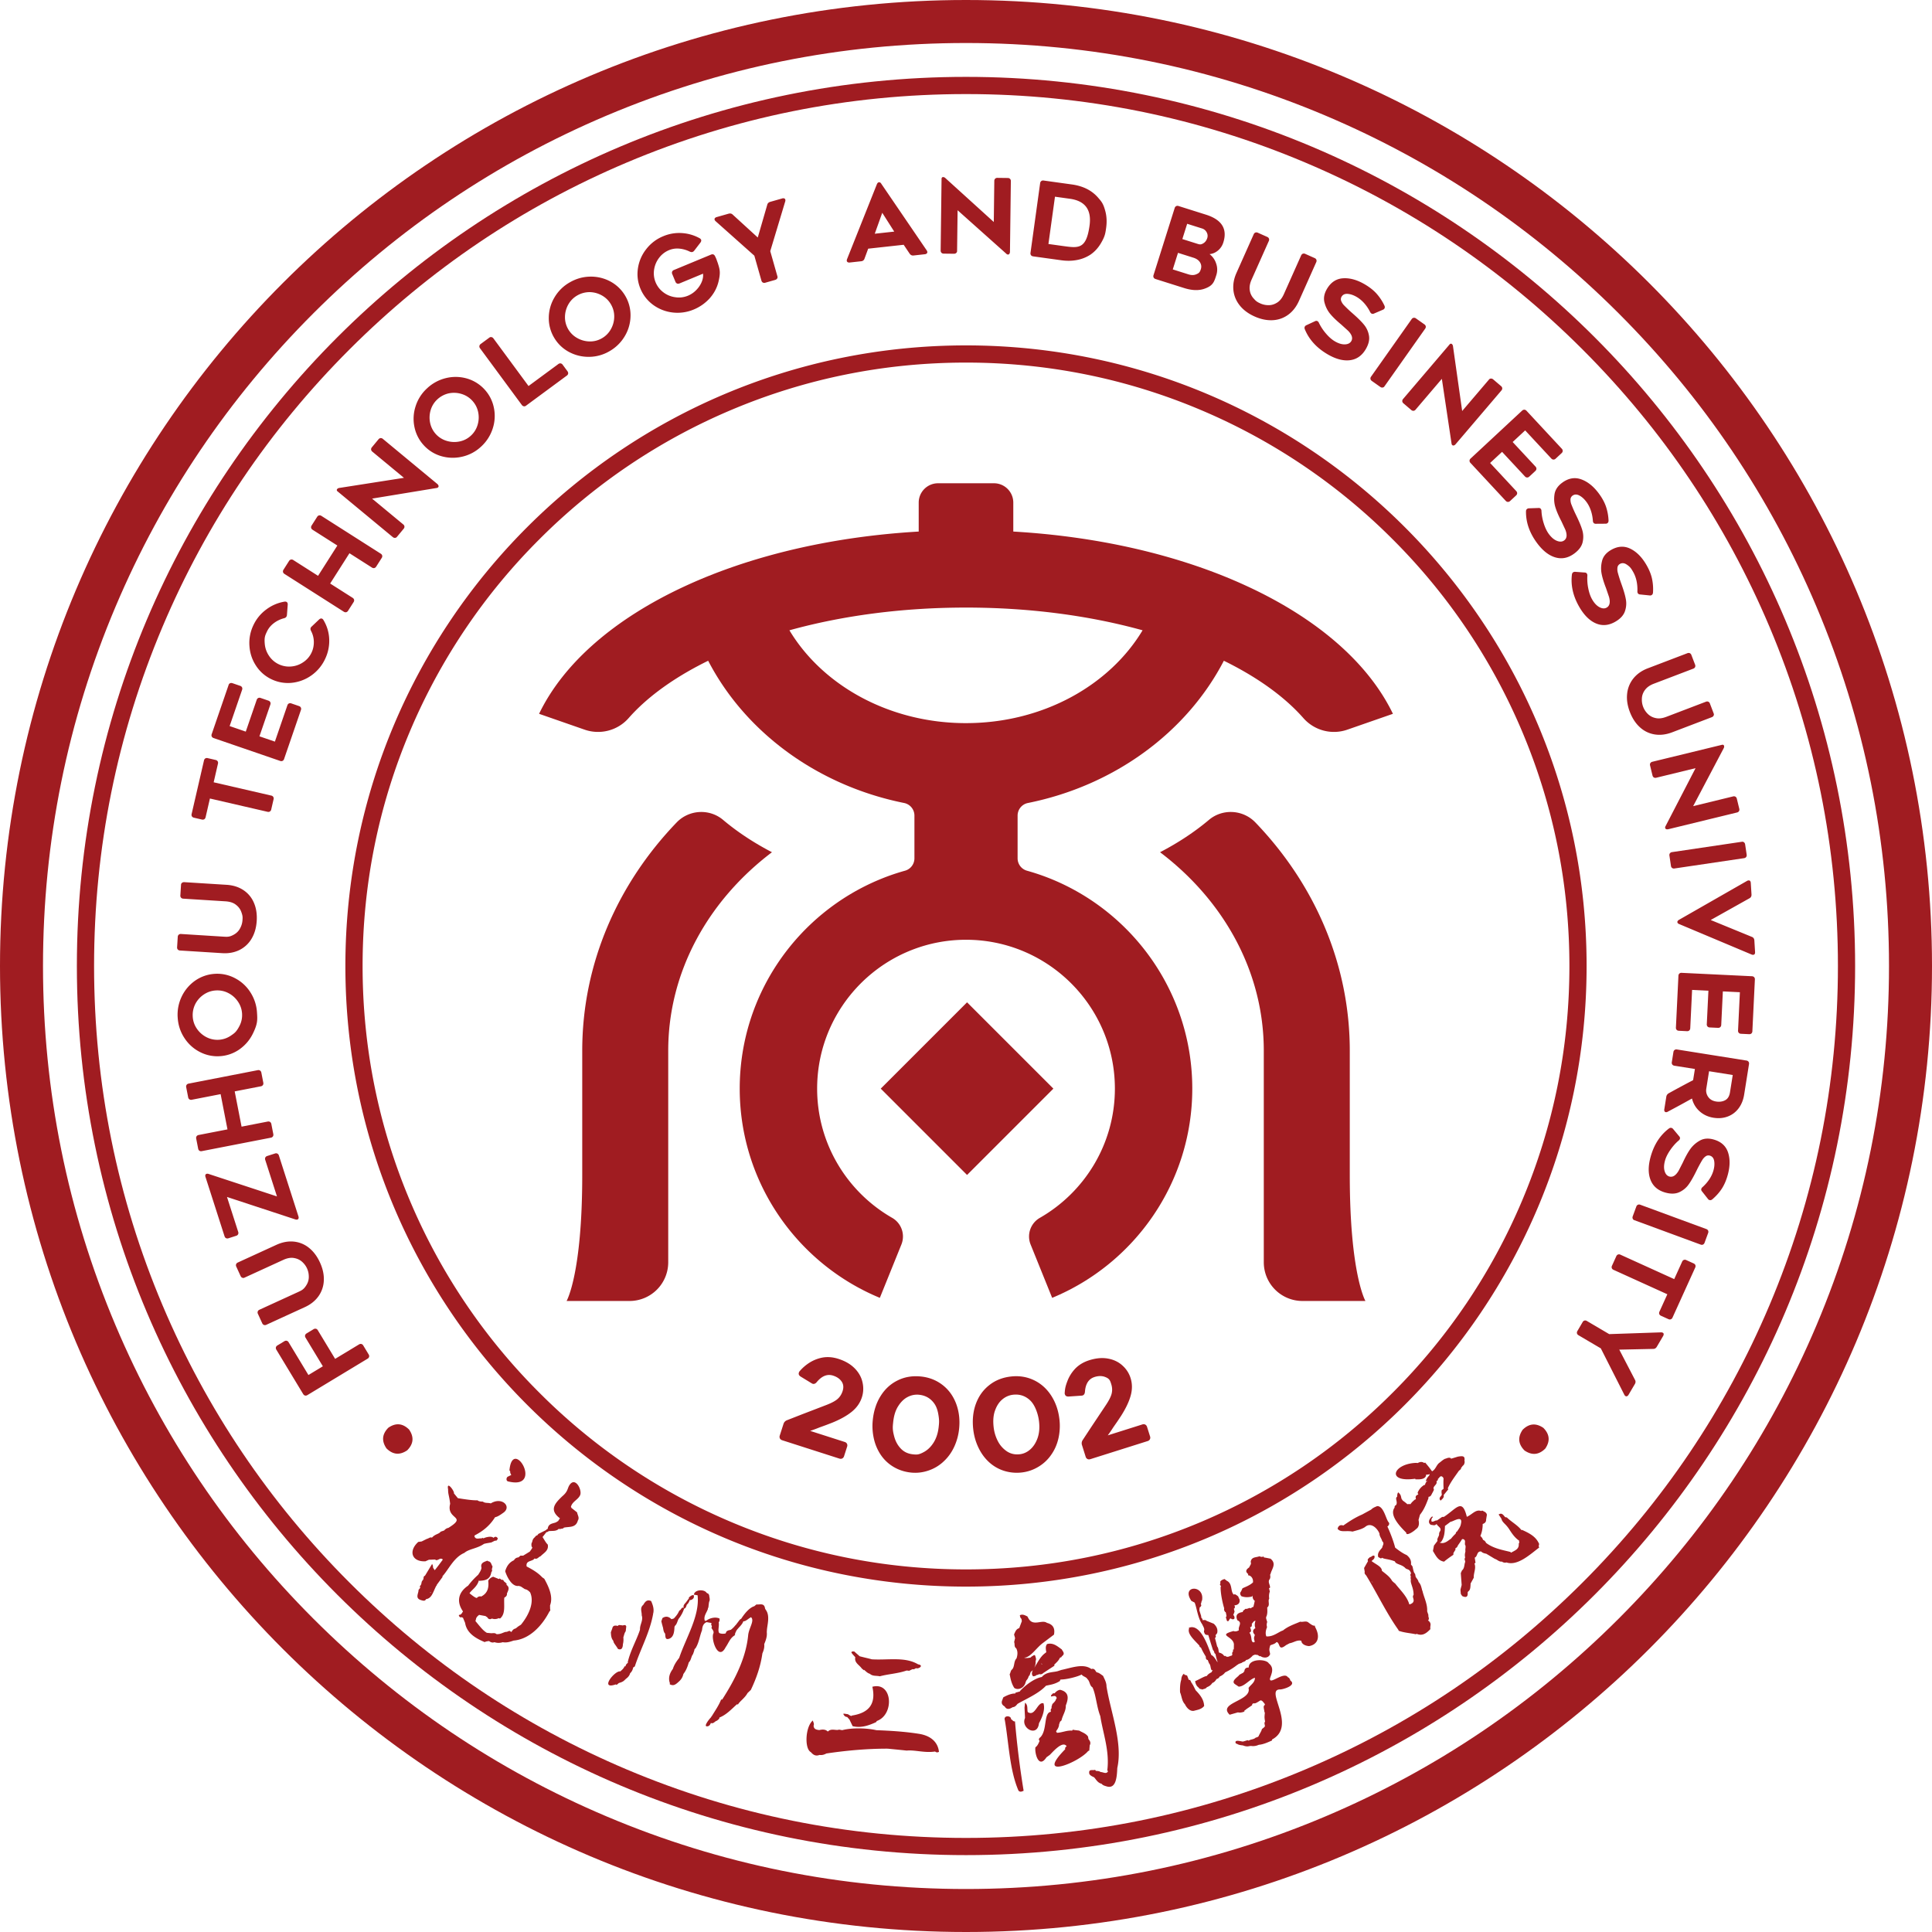 <svg xmlns="http://www.w3.org/2000/svg" viewBox="0 0 226.772 226.772"><g fill="#a01c21"><path d="m103.378 127.78 10.131-10.131 10.132 10.131-10.132 10.132z"/><path d="M146.49 68.859c-2.99-1.396-6.27-2.596-9.788-3.58-5.423-1.52-11.405-2.517-17.765-2.887v-3.398a2.27 2.27 0 0 0-2.27-2.27h-6.561a2.27 2.27 0 0 0-2.271 2.27v3.398c-6.356.37-12.342 1.367-17.761 2.884-3.518.983-6.798 2.187-9.793 3.582-8.116 3.774-14.121 8.943-17.006 14.927l5.344 1.86c1.838.639 3.881.106 5.166-1.355 1.946-2.212 4.703-4.303 8.16-6.134q.582-.31 1.178-.599C87.46 85.92 95.921 92.2 106.121 94.252a1.51 1.51 0 0 1 1.212 1.481v5.013a1.51 1.51 0 0 1-1.107 1.455q-1.344.374-2.625.884-.165.067-.328.135c-9.642 3.984-16.447 13.492-16.447 24.558s6.805 20.575 16.447 24.559l2.53-6.26a2.52 2.52 0 0 0-1.08-3.128c-5.26-3.014-8.81-8.685-8.81-15.17 0-7.261 4.448-13.5 10.764-16.134q.162-.07.328-.132c1.98-.78 4.13-1.207 6.381-1.207a17.4 17.4 0 0 1 6.712 1.339c6.313 2.635 10.764 8.873 10.764 16.133 0 6.486-3.551 12.159-8.812 15.172a2.52 2.52 0 0 0-1.08 3.128l2.529 6.259c9.642-3.984 16.447-13.492 16.447-24.559s-6.801-20.57-16.444-24.558q-.161-.069-.327-.132-1.283-.51-2.626-.885a1.51 1.51 0 0 1-1.106-1.455v-5.015c0-.72.506-1.339 1.211-1.48 10.2-2.053 18.658-8.336 22.998-16.696q.599.289 1.179.599c3.456 1.831 6.213 3.922 8.158 6.133a4.78 4.78 0 0 0 5.166 1.354l5.342-1.858c-2.885-5.984-8.89-11.153-17.007-14.927Zm-33.104 16.02c-9.009 0-16.842-4.43-20.727-10.897 6.288-1.744 13.356-2.667 20.727-2.667s14.439.923 20.727 2.667c-3.881 6.467-11.715 10.896-20.727 10.896"/><path d="M90.61 100.032c-2.148-1.12-4.075-2.393-5.735-3.794-1.603-1.352-4.002-1.213-5.455.3-6.897 7.175-11.079 16.548-11.079 26.79v14.62c0 11.592-1.837 14.757-1.837 14.757h7.388a4.54 4.54 0 0 0 4.542-4.542v-24.836c0-9.303 4.726-17.654 12.176-23.295M158.433 123.327c0-10.241-4.182-19.614-11.079-26.79-1.453-1.512-3.853-1.651-5.456-.299-1.66 1.4-3.586 2.674-5.734 3.793 7.45 5.642 12.176 13.992 12.176 23.296v24.836a4.54 4.54 0 0 0 4.542 4.542h7.388s-1.837-3.165-1.837-14.757z"/><path d="M186.23 113.386c0-40.231-32.613-72.845-72.844-72.845S40.54 73.155 40.54 113.386s32.614 72.845 72.845 72.845 72.845-32.614 72.845-72.845m-45.276 65.261c-8.73 3.693-18.006 5.565-27.568 5.565s-18.838-1.872-27.568-5.565a70.6 70.6 0 0 1-22.514-15.18 70.6 70.6 0 0 1-15.18-22.513c-3.692-8.73-5.564-18.006-5.564-27.568s1.872-18.838 5.565-27.568a70.6 70.6 0 0 1 15.18-22.514 70.6 70.6 0 0 1 22.513-15.18c8.73-3.692 18.005-5.565 27.568-5.565s18.837 1.873 27.568 5.566a70.6 70.6 0 0 1 22.514 15.179 70.6 70.6 0 0 1 15.179 22.514c3.693 8.73 5.565 18.005 5.565 27.568s-1.872 18.837-5.565 27.568a70.6 70.6 0 0 1-15.18 22.514 70.6 70.6 0 0 1-22.513 15.179"/><path d="M113.386 9.023C55.748 9.023 9.023 55.748 9.023 113.386s46.725 104.362 104.363 104.362 104.362-46.724 104.362-104.362S171.024 9.023 113.386 9.023m72.368 176.73c-9.4 9.4-20.345 16.78-32.532 21.935-12.616 5.336-26.019 8.042-39.836 8.042s-27.22-2.706-39.836-8.042c-12.187-5.155-23.132-12.534-32.532-21.934s-16.78-20.345-21.934-32.532c-5.336-12.616-8.042-26.019-8.042-39.836s2.706-27.22 8.042-39.836c5.154-12.187 12.534-23.132 21.934-32.532s20.345-16.78 32.532-21.934c12.616-5.336 26.019-8.042 39.836-8.042s27.22 2.706 39.836 8.042c12.187 5.155 23.132 12.534 32.532 21.934s16.78 20.345 21.934 32.532c5.336 12.616 8.042 26.019 8.042 39.836s-2.706 27.22-8.042 39.836c-5.155 12.187-12.534 23.132-21.934 32.532"/><path d="M45.587 167.578q-1.115 1.124-.221 2.433 1.126 1.115 2.433.22 1.116-1.125.22-2.433-1.125-1.115-2.432-.22M42.64 157.933a.36.36 0 0 0-.224-.18.37.37 0 0 0-.282.055l-2.798 1.692-2.029-3.355a.36.36 0 0 0-.224-.18.37.37 0 0 0-.282.055l-.81.49a.37.37 0 0 0-.18.224.37.37 0 0 0 .055.282l2.03 3.355-1.694 1.024-2.321-3.838a.36.36 0 0 0-.224-.181.37.37 0 0 0-.283.055l-.81.49a.37.37 0 0 0-.18.224.37.37 0 0 0 .056.282l3.142 5.196q.09.148.223.18.136.034.283-.055l7.057-4.268a.36.36 0 0 0 .18-.224.36.36 0 0 0-.055-.282zM37.392 152.135a3.4 3.4 0 0 0 .617-1.838q.047-1.022-.455-2.116t-1.305-1.728a3.33 3.33 0 0 0-1.79-.72q-.988-.09-2.027.387l-4.514 2.068a.37.37 0 0 0-.205.202.37.37 0 0 0 .023.287l.502 1.095q.072.157.202.205c.13.048.183.025.287-.023l4.514-2.068q.715-.329 1.278-.221.541.09.926.427.384.338.59.785.204.447.21.93.024.557-.29 1.053c-.313.496-.536.597-.983.802l-4.515 2.068a.37.37 0 0 0-.204.202.36.36 0 0 0 .023.287l.501 1.095a.37.37 0 0 0 .203.205.36.36 0 0 0 .286-.023l4.514-2.069q1.029-.47 1.612-1.292M27.947 144.878a.37.37 0 0 0 .011-.288l-1.315-4.095 8.024 2.638q.144.045.237.013a.2.2 0 0 0 .138-.134.4.4 0 0 0-.013-.24l-2.292-7.139a.37.37 0 0 0-.177-.227.36.36 0 0 0-.287-.011l-.902.29a.37.37 0 0 0-.227.176.37.37 0 0 0-.01.287l1.375 4.283-8.025-2.638a.4.4 0 0 0-.248-.01.2.2 0 0 0-.128.124.36.36 0 0 0 .011.235l2.236 6.963q.053.165.176.227a.37.37 0 0 0 .288.011l.901-.289a.37.37 0 0 0 .227-.176ZM32.033 133.392a.37.37 0 0 0 .045-.284l-.228-1.17a.37.37 0 0 0-.148-.247.37.37 0 0 0-.284-.045l-3.064.597-.806-4.139 3.065-.596a.37.37 0 0 0 .247-.148.37.37 0 0 0 .044-.284l-.227-1.17a.36.36 0 0 0-.149-.246.36.36 0 0 0-.284-.046l-8.095 1.576a.37.37 0 0 0-.247.148.37.37 0 0 0-.045.284l.228 1.17a.37.37 0 0 0 .148.247.37.37 0 0 0 .285.045l3.378-.658.805 4.138-3.378.657a.37.37 0 0 0-.247.148.37.37 0 0 0-.045.285l.228 1.17a.37.37 0 0 0 .148.247.37.37 0 0 0 .284.045l8.096-1.576a.37.37 0 0 0 .246-.148M23.46 123.478a4.46 4.46 0 0 0 2.36.493 4.44 4.44 0 0 0 2.287-.802q1.035-.732 1.59-1.877c.555-1.145.525-1.578.469-2.445a4.9 4.9 0 0 0-.784-2.387 4.7 4.7 0 0 0-1.82-1.655 4.44 4.44 0 0 0-2.372-.498 4.5 4.5 0 0 0-2.288.801 4.8 4.8 0 0 0-1.583 1.883 4.9 4.9 0 0 0-.462 2.463q.085 1.311.783 2.375a4.7 4.7 0 0 0 1.819 1.649Zm-.54-5.624a3 3 0 0 1 1-1.119q.636-.428 1.397-.479.773-.05 1.448.288.7.348 1.148.997.45.648.499 1.421.05.784-.31 1.473c-.36.69-.576.834-1.005 1.125a2.796 2.796 0 0 1-2.851.186 3.04 3.04 0 0 1-1.137-.998 2.77 2.77 0 0 1-.486-1.41 2.9 2.9 0 0 1 .298-1.485ZM21.133 111.567l4.956.312q1.128.071 2.03-.377a3.4 3.4 0 0 0 1.414-1.328q.522-.878.599-2.08.075-1.203-.334-2.14a3.32 3.32 0 0 0-1.237-1.481q-.827-.545-1.968-.617l-4.955-.311q-.172-.01-.277.081c-.105.091-.107.15-.115.264l-.075 1.202a.36.36 0 0 0 .08.276q.093.105.264.115l4.956.312q.786.05 1.23.41.435.334.614.814c.18.48.17.643.148.97q-.03.49-.255.92-.24.502-.75.79c-.51.288-.757.272-1.248.241l-4.955-.311a.37.37 0 0 0-.276.081.36.36 0 0 0-.116.264l-.075 1.202a.37.37 0 0 0 .08.276.37.37 0 0 0 .265.115ZM22.77 95.981l.922.213a.37.37 0 0 0 .286-.034q.117-.074.156-.242l.506-2.191 6.754 1.558a.36.36 0 0 0 .286-.035.36.36 0 0 0 .157-.242l.273-1.185a.36.36 0 0 0-.035-.285.36.36 0 0 0-.241-.157l-6.754-1.558.502-2.18a.37.37 0 0 0-.035-.285.37.37 0 0 0-.241-.157l-.922-.213a.36.36 0 0 0-.286.035.37.37 0 0 0-.156.241l-1.448 6.276a.37.37 0 0 0 .034.285q.075.118.242.156ZM25.08 86.633l7.799 2.68a.36.36 0 0 0 .287-.005.36.36 0 0 0 .181-.224l1.973-5.742a.36.36 0 0 0-.005-.288.37.37 0 0 0-.223-.18l-.895-.308a.37.37 0 0 0-.288.005.37.37 0 0 0-.18.224l-1.463 4.254-1.813-.623 1.278-3.72a.36.36 0 0 0-.005-.287.37.37 0 0 0-.224-.181l-.906-.312a.37.37 0 0 0-.288.005.37.37 0 0 0-.18.224l-1.28 3.72-1.894-.652 1.462-4.254a.37.37 0 0 0-.005-.287.37.37 0 0 0-.223-.181l-.896-.308q-.162-.055-.287.005c-.125.06-.144.116-.18.224l-1.974 5.742a.36.36 0 0 0 .005.287q.06.126.223.181M30.057 78.149a4.4 4.4 0 0 0 1.813 1.582 4.44 4.44 0 0 0 2.388.414 4.8 4.8 0 0 0 2.3-.873 4.87 4.87 0 0 0 1.598-1.915 4.9 4.9 0 0 0 .486-2.327 4.65 4.65 0 0 0-.677-2.254.37.37 0 0 0-.157-.156q-.166-.08-.36.1l-.87.826a.4.4 0 0 0-.107.14q-.073.154.04.372a2.8 2.8 0 0 1 .326 1.277q.01.68-.269 1.267a2.73 2.73 0 0 1-.989 1.136 2.9 2.9 0 0 1-1.411.493 2.82 2.82 0 0 1-2.578-1.232q-.442-.645-.512-1.414c-.07-.77.04-1.001.262-1.467q.27-.567.802-.973.534-.405 1.2-.58.214-.048.293-.214a.5.5 0 0 0 .046-.182l.091-1.195q.012-.254-.154-.332a.4.4 0 0 0-.22-.024 4.9 4.9 0 0 0-2.156.93 4.8 4.8 0 0 0-1.49 1.815 4.8 4.8 0 0 0-.473 2.456q.085 1.28.778 2.33ZM33.394 67.368l6.956 4.43q.145.092.28.062a.36.36 0 0 0 .229-.175l.64-1.006a.37.37 0 0 0 .063-.28.37.37 0 0 0-.175-.23l-2.634-1.676 2.265-3.556 2.633 1.677q.145.093.281.063a.37.37 0 0 0 .228-.176l.64-1.005a.36.36 0 0 0 .063-.281.37.37 0 0 0-.176-.228l-6.955-4.43a.37.37 0 0 0-.281-.063.37.37 0 0 0-.228.176l-.641 1.005a.37.37 0 0 0-.062.281q.03.136.175.229l2.903 1.848-2.265 3.556-2.902-1.849a.37.37 0 0 0-.281-.062.36.36 0 0 0-.228.175l-.64 1.006a.37.37 0 0 0-.063.28q.03.136.175.23ZM46.097 63.037q.132.11.27.096c.139-.014.175-.057.249-.145l.76-.919a.36.36 0 0 0 .097-.27.36.36 0 0 0-.146-.248l-3.654-3.026 7.573-1.245a.27.27 0 0 0 .192-.097q.063-.075.03-.182a.43.43 0 0 0-.145-.2l-6.38-5.283a.37.37 0 0 0-.27-.097.37.37 0 0 0-.249.146l-.768.927a.37.37 0 0 0-.097.272.37.37 0 0 0 .145.248l3.711 3.072-7.57 1.184a.4.4 0 0 0-.267.13q-.055.066-.044.14c.011.073.037.093.087.135zM49.766 52.29a4.45 4.45 0 0 0 2.07 1.263q1.223.338 2.459.041a4.8 4.8 0 0 0 2.189-1.185 4.9 4.9 0 0 0 1.352-2.118 4.73 4.73 0 0 0 .129-2.456 4.45 4.45 0 0 0-1.117-2.152 4.5 4.5 0 0 0-2.069-1.263 4.8 4.8 0 0 0-2.46-.034 4.9 4.9 0 0 0-2.198 1.202 4.8 4.8 0 0 0-1.343 2.11 4.7 4.7 0 0 0-.125 2.452 4.46 4.46 0 0 0 1.113 2.139Zm.78-4.14q.216-.738.782-1.268a2.9 2.9 0 0 1 1.338-.71 3 3 0 0 1 1.498.066q.735.22 1.256.778.527.566.693 1.302.173.763-.044 1.52a2.77 2.77 0 0 1-.784 1.286q-.575.537-1.337.693a3.05 3.05 0 0 1-1.506-.065 2.792 2.792 0 0 1-1.95-2.09 3.04 3.04 0 0 1 .053-1.511ZM61.244 47.527q.102.14.24.16c.137.02.183-.013.276-.081l4.768-3.516a.36.36 0 0 0 .16-.24.37.37 0 0 0-.082-.275l-.561-.762a.36.36 0 0 0-.24-.159.37.37 0 0 0-.276.081l-3.492 2.575-4.113-5.58q-.102-.14-.24-.16c-.138-.02-.184.013-.276.082l-.98.721a.37.37 0 0 0-.159.24.37.37 0 0 0 .081.276zM66.756 41.296q1.117.602 2.389.59a4.8 4.8 0 0 0 2.398-.665 4.9 4.9 0 0 0 1.791-1.762 4.73 4.73 0 0 0 .675-2.366 4.45 4.45 0 0 0-.607-2.347 4.5 4.5 0 0 0-1.735-1.694 4.8 4.8 0 0 0-2.39-.582q-1.274.02-2.412.68a4.83 4.83 0 0 0-1.78 1.756 4.7 4.7 0 0 0-.67 2.363 4.46 4.46 0 0 0 .607 2.333q.63 1.085 1.734 1.694m-.05-5.554a2.77 2.77 0 0 1 1.047-1.06q.67-.389 1.462-.394.778.018 1.446.398t1.05 1.04q.388.67.385 1.424a3 3 0 0 1-.383 1.472A2.77 2.77 0 0 1 70.66 39.7q-.68.394-1.458.377a3.05 3.05 0 0 1-1.454-.401 2.791 2.791 0 0 1-1.433-2.472 3.04 3.04 0 0 1 .39-1.462M76.668 35.788a4.8 4.8 0 0 0 2.292.892 4.9 4.9 0 0 0 2.469-.351 5.2 5.2 0 0 0 1.884-1.327q.768-.878 1.026-1.956c.258-1.078.146-1.435-.08-2.149l-.174-.486a4 4 0 0 0-.148-.324q-.153-.335-.482-.2l-4.348 1.803a.37.37 0 0 0-.213.194.37.37 0 0 0 .013.288l.372.896a.37.37 0 0 0 .194.213q.129.052.288-.013l2.759-1.144q.055.485-.17 1.002-.225.52-.648.94a2.9 2.9 0 0 1-.946.64q-.727.3-1.495.18a2.9 2.9 0 0 1-1.395-.573 2.793 2.793 0 0 1-1.094-2.64q.115-.78.583-1.4a2.8 2.8 0 0 1 1.184-.916 2.5 2.5 0 0 1 1.192-.174q.635.056 1.236.352.198.09.345.03a.5.5 0 0 0 .17-.137l.734-.956q.135-.189.074-.337a.38.38 0 0 0-.18-.178 4.9 4.9 0 0 0-2.085-.6 4.8 4.8 0 0 0-2.164.365 4.8 4.8 0 0 0-1.996 1.506 4.74 4.74 0 0 0-.984 2.25q-.19 1.245.29 2.402.481 1.158 1.496 1.908ZM84.007 25.973l4.535 4.039.83 2.919q.047.165.17.233a.37.37 0 0 0 .286.02l1.159-.329q.165-.047.233-.168c.068-.121.052-.177.02-.287l-.83-2.92 1.754-5.827a.4.4 0 0 0 .014-.222.2.2 0 0 0-.13-.142.4.4 0 0 0-.241.005l-1.395.397q-.296.084-.358.357l-1.109 3.83-2.934-2.68q-.198-.199-.493-.115l-1.395.397a.4.4 0 0 0-.208.123.2.2 0 0 0-.036.189q.027.095.128.18ZM99.495 30.77a.37.37 0 0 0 .24.043l1.344-.148a.44.44 0 0 0 .398-.316l.428-1.16 4.166-.458.695 1.036q.176.253.458.222l1.331-.147a.37.37 0 0 0 .225-.092.21.21 0 0 0 .066-.187.5.5 0 0 0-.083-.19l-5.323-7.809q-.107-.186-.278-.167-.147.017-.235.224l-3.497 8.78a.5.5 0 0 0-.04.203q.012.11.105.167Zm4.061-5.794 1.405 2.208-2.284.25zM110.775 29.77l1.192.015q.172.002.271-.094c.1-.096.101-.155.102-.27l.06-4.743 5.725 5.111a.27.27 0 0 0 .196.089q.098 0 .16-.09a.43.43 0 0 0 .065-.24l.104-8.282a.37.37 0 0 0-.095-.272.37.37 0 0 0-.269-.102l-1.204-.015a.36.36 0 0 0-.272.094.37.37 0 0 0-.102.27l-.06 4.817-5.675-5.148a.4.4 0 0 0-.27-.126.17.17 0 0 0-.135.054.23.23 0 0 0-.051.153l-.106 8.406a.37.37 0 0 0 .095.271q.097.1.269.102ZM121.27 30.092l3.312.458q.974.135 1.848-.036a4.3 4.3 0 0 0 1.556-.621q.74-.506 1.226-1.326c.486-.82.532-1.157.625-1.83q.144-1.036-.092-1.93c-.236-.894-.435-1.126-.835-1.586q-1.11-1.296-3.095-1.57l-3.312-.46a.36.36 0 0 0-.28.061.37.37 0 0 0-.136.254l-1.13 8.17a.37.37 0 0 0 .06.28q.083.113.254.135Zm2.56-7.004 1.752.243q2.69.372 2.306 3.148c-.384 2.776-1.281 2.651-3.075 2.403l-1.753-.243zM135.638 32.752l3.352 1.058q1.383.435 2.384.081c1.001-.354 1.134-.776 1.4-1.62a2.1 2.1 0 0 0-.031-1.35 2.23 2.23 0 0 0-.77-1.094q.543-.047.99-.422.447-.373.628-.949.75-2.38-2.039-3.259l-3.211-1.013a.37.37 0 0 0-.288.012.37.37 0 0 0-.175.229l-2.48 7.864a.37.37 0 0 0 .012.288q.063.123.228.175Zm3.708-6.485 1.747.551a.9.9 0 0 1 .541.448.84.84 0 0 1 .072.673q-.13.41-.444.608c-.314.198-.458.152-.747.06l-1.734-.547zm-1.076 3.41 1.805.57q.551.174.78.55.23.375.097.796c-.133.421-.266.481-.53.6q-.398.177-.925.011l-1.84-.58zM145.524 35.86q.64.797 1.74 1.288 1.1.49 2.122.435a3.33 3.33 0 0 0 1.82-.642q.8-.585 1.265-1.628l2.023-4.535a.37.37 0 0 0 .02-.287.36.36 0 0 0-.206-.2l-1.1-.49a.37.37 0 0 0-.287-.021.37.37 0 0 0-.2.207l-2.023 4.534q-.321.72-.814 1.01-.466.29-.978.29-.511 0-.96-.2c-.45-.2-.557-.32-.773-.56a1.78 1.78 0 0 1-.478-.98q-.092-.579.209-1.252l2.023-4.535a.37.37 0 0 0 .02-.287.37.37 0 0 0-.207-.2l-1.1-.49a.37.37 0 0 0-.286-.02.36.36 0 0 0-.2.206l-2.023 4.535q-.462 1.032-.356 2.035.109.99.75 1.788ZM154.332 37.713l-.978.452a.4.4 0 0 0-.192.158q-.081.138-.006.325.738 1.8 2.655 2.928 1.441.847 2.63.705t1.868-1.297q.51-.87.373-1.605a2.7 2.7 0 0 0-.54-1.216q-.417-.53-1.29-1.3l-.337-.298a16 16 0 0 1-.72-.693 1.5 1.5 0 0 1-.36-.526.56.56 0 0 1 .029-.51q.224-.383.728-.342t1.055.363q.477.28.877.729.399.448.69 1.02.063.135.169.198.138.08.32-.012l1.01-.433a.34.34 0 0 0 .193-.157q.08-.139-.005-.331a5.9 5.9 0 0 0-.927-1.407q-.536-.593-1.372-1.085-1.346-.79-2.552-.715-1.207.075-1.898 1.25-.505.86-.271 1.652.198.729.662 1.287.463.557 1.287 1.242l.81.732q.675.695.37 1.215-.213.36-.75.379-.54.018-1.185-.361-.53-.311-1.048-.923a5.7 5.7 0 0 1-.817-1.242.4.4 0 0 0-.157-.193q-.15-.087-.32.011ZM160.86 44.48q.024.137.164.237l.984.695q.14.099.278.075c.138-.024.17-.07.236-.164l4.755-6.738a.37.37 0 0 0 .076-.278.37.37 0 0 0-.165-.236l-.984-.694a.37.37 0 0 0-.277-.076.36.36 0 0 0-.236.164l-4.756 6.738a.36.36 0 0 0-.075.278M164.594 47.095a.36.36 0 0 0 .142.25l.907.774a.37.37 0 0 0 .27.1.36.36 0 0 0 .25-.142l3.077-3.61 1.137 7.59q.01.121.094.193.075.063.182.033a.42.42 0 0 0 .202-.142l5.373-6.305a.37.37 0 0 0 .101-.27.37.37 0 0 0-.142-.249l-.917-.782q-.13-.11-.27-.1c-.14.01-.175.055-.25.142l-3.125 3.667-1.075-7.587a.4.4 0 0 0-.126-.269.17.17 0 0 0-.14-.045.22.22 0 0 0-.136.085l-5.454 6.398a.37.37 0 0 0-.1.27M172.489 54.072a.36.36 0 0 0 .111.265l4.134 4.447a.37.37 0 0 0 .257.13.37.37 0 0 0 .265-.112l.693-.644a.37.37 0 0 0 .13-.256.37.37 0 0 0-.111-.265l-3.063-3.295 1.404-1.305 2.678 2.88a.37.37 0 0 0 .256.132.37.37 0 0 0 .265-.113l.702-.652a.37.37 0 0 0 .131-.256.37.37 0 0 0-.112-.266l-2.678-2.88 1.468-1.364 3.062 3.294a.36.36 0 0 0 .257.131.36.36 0 0 0 .264-.111l.694-.645a.36.36 0 0 0 .13-.256.37.37 0 0 0-.111-.265l-4.134-4.447a.37.37 0 0 0-.256-.13.37.37 0 0 0-.265.111l-6.04 5.616a.36.36 0 0 0-.131.256ZM182.453 58.092q-.1.75.111 1.443t.706 1.644l.462.989q.353.903-.13 1.263-.336.25-.838.058-.504-.191-.953-.792-.367-.493-.608-1.256-.24-.764-.27-1.462a.4.4 0 0 0-.071-.239q-.104-.138-.3-.113l-1.077.037a.4.4 0 0 0-.238.07q-.13.096-.131.297-.019 1.948 1.312 3.73 1 1.34 2.15 1.669 1.152.33 2.225-.472.807-.603.966-1.336.151-.68-.026-1.33-.178-.648-.685-1.697l-.195-.406a16 16 0 0 1-.394-.918 1.5 1.5 0 0 1-.13-.624.56.56 0 0 1 .226-.46q.354-.264.804-.032.449.232.83.744.333.443.526 1.012.195.567.242 1.207.005.15.078.248.096.128.3.114l1.098-.008a.34.34 0 0 0 .24-.07q.127-.096.123-.307a5.9 5.9 0 0 0-.309-1.656q-.264-.755-.844-1.532-.935-1.252-2.075-1.65t-2.234.418q-.798.597-.89 1.417M188.034 65.88q-.18.735-.045 1.446.134.714.522 1.71l.353 1.034q.252.936-.266 1.242-.36.212-.84-.033t-.86-.89q-.313-.53-.47-1.315a5.7 5.7 0 0 1-.11-1.483.4.4 0 0 0-.045-.245q-.087-.149-.285-.146l-1.075-.08a.4.4 0 0 0-.244.045q-.138.081-.163.281-.23 1.934.9 3.85.85 1.44 1.958 1.892t2.262-.229q.868-.51 1.106-1.222.224-.66.117-1.325-.106-.664-.496-1.762l-.151-.424q-.23-.706-.292-.956a1.5 1.5 0 0 1-.06-.634.56.56 0 0 1 .272-.432q.381-.225.803.054c.422.279.53.463.746.83q.28.477.413 1.062.13.587.11 1.227-.013.15.05.255.082.138.286.146l1.093.111a.34.34 0 0 0 .245-.044q.136-.082.156-.292a5.9 5.9 0 0 0-.128-1.68q-.18-.78-.673-1.614-.794-1.345-1.884-1.865-1.092-.519-2.267.174-.857.506-1.038 1.311ZM191.725 79.628a3.4 3.4 0 0 0-.736 1.794q-.113 1.016.317 2.141t1.19 1.809a3.32 3.32 0 0 0 1.74.835q.978.153 2.046-.254l4.64-1.77q.16-.062.217-.188c.057-.126.036-.18-.005-.288l-.429-1.126a.36.36 0 0 0-.188-.217.36.36 0 0 0-.288.005l-4.639 1.77q-.735.28-1.29.136a1.8 1.8 0 0 1-.896-.487 2.32 2.32 0 0 1-.686-1.764q.011-.556.357-1.03.345-.474 1.034-.737l4.64-1.77a.37.37 0 0 0 .217-.188.37.37 0 0 0-.004-.288l-.43-1.125a.37.37 0 0 0-.188-.218.37.37 0 0 0-.288.005l-4.639 1.77q-1.056.402-1.692 1.185M193.713 89.572a.36.36 0 0 0-.031.285l.281 1.159q.04.165.16.239.119.072.286.032l4.61-1.123-3.527 6.817a.27.27 0 0 0-.037.211q.023.096.127.134.104.037.248.003l8.049-1.96a.37.37 0 0 0 .239-.16.37.37 0 0 0 .031-.286l-.285-1.17a.37.37 0 0 0-.16-.24.37.37 0 0 0-.285-.031l-4.681 1.14 3.574-6.778a.4.4 0 0 0 .055-.291.17.17 0 0 0-.086-.118.22.22 0 0 0-.16-.012l-8.168 1.989a.37.37 0 0 0-.24.16ZM196.01 100.154a.36.36 0 0 0-.057.282l.177 1.192a.37.37 0 0 0 .136.253.37.37 0 0 0 .282.057l8.158-1.208a.37.37 0 0 0 .253-.137.37.37 0 0 0 .058-.282l-.177-1.191q-.025-.17-.137-.253c-.112-.084-.168-.075-.282-.058l-8.157 1.209a.36.36 0 0 0-.253.137ZM205.624 109.966l-4.827-1.979 4.546-2.547q.262-.14.242-.459l-.083-1.337q-.02-.32-.265-.304a.4.4 0 0 0-.18.06l-7.992 4.572q-.19.123-.181.258.01.16.211.233l8.497 3.574q.101.042.187.037.245-.015.225-.334l-.083-1.35q-.02-.319-.297-.424ZM205.631 114.587l-8.237-.398a.37.37 0 0 0-.276.085.37.37 0 0 0-.11.266l-.294 6.064a.37.37 0 0 0 .086.275q.093.102.265.11l.945.047a.37.37 0 0 0 .275-.086.37.37 0 0 0 .111-.265l.217-4.493 1.915.093-.19 3.928a.36.36 0 0 0 .086.275q.093.103.265.111l.958.046a.37.37 0 0 0 .275-.085.37.37 0 0 0 .111-.265l.19-3.928 2 .096-.216 4.493a.37.37 0 0 0 .085.275q.093.103.265.111l.945.046a.37.37 0 0 0 .276-.085.37.37 0 0 0 .11-.266l.294-6.064a.36.36 0 0 0-.086-.275.37.37 0 0 0-.265-.111ZM204.986 124.482l-8.143-1.297a.36.36 0 0 0-.283.054.36.36 0 0 0-.14.252l-.187 1.177a.37.37 0 0 0 .054.283.37.37 0 0 0 .252.14l2.403.383-.209 1.31q-1.548.81-2.873 1.546a.56.56 0 0 0-.277.416l-.232 1.456a.36.36 0 0 0 .025.235q.048.089.145.104a.34.34 0 0 0 .245-.06q.885-.47 1.45-.777.566-.309.893-.493l.492-.27q.218.893.893 1.499.675.605 1.634.758.9.143 1.666-.145.768-.288 1.273-.955.504-.666.655-1.613l.57-3.58a.37.37 0 0 0-.054-.283.37.37 0 0 0-.252-.14Zm-1.927 3.738q-.108.68-.57.924-.462.243-1.057.148-.62-.097-.928-.54a1.29 1.29 0 0 1-.224-.975l.324-2.039 2.78.443zM201.126 133.748q-.96-.265-1.665.166a3.4 3.4 0 0 0-1.071.973q-.418.593-.865 1.566l-.497.972q-.497.831-1.078.672-.403-.111-.56-.627-.158-.515.041-1.237.163-.593.62-1.251.454-.66.987-1.111a.4.4 0 0 0 .145-.202q.045-.166-.094-.307l-.69-.827a.4.4 0 0 0-.202-.145q-.155-.043-.315.079-1.55 1.179-2.14 3.324-.444 1.612.002 2.722.447 1.11 1.738 1.467.971.267 1.647-.056a2.7 2.7 0 0 0 1.034-.837q.403-.54.92-1.582l.2-.404q.348-.657.484-.874.174-.31.414-.485a.56.56 0 0 1 .5-.104q.427.117.52.614.092.498-.078 1.114-.147.532-.476 1.035-.33.501-.805.932a.43.43 0 0 0-.149.214q-.042.154.095.306l.68.864q.071.108.202.144.153.043.318-.09.686-.59 1.119-1.26.434-.672.691-1.607.414-1.505.03-2.65-.387-1.145-1.702-1.508ZM200.276 144.26l-7.74-2.85a.37.37 0 0 0-.287 0 .37.37 0 0 0-.186.219l-.416 1.13q-.06.162-.001.288c.059.126.112.146.22.185l7.739 2.85q.16.06.288.002a.37.37 0 0 0 .185-.22l.416-1.131a.37.37 0 0 0 .001-.288.37.37 0 0 0-.219-.185M198.794 148.297l-.862-.391a.36.36 0 0 0-.286-.022.37.37 0 0 0-.202.205l-.93 2.049-6.311-2.866a.37.37 0 0 0-.287-.022.37.37 0 0 0-.202.206l-.502 1.107a.37.37 0 0 0-.023.287.36.36 0 0 0 .206.202l6.312 2.865-.924 2.037a.36.36 0 0 0-.023.286q.049.131.206.202l.861.391q.157.071.287.022a.36.36 0 0 0 .202-.205l2.662-5.865a.37.37 0 0 0 .022-.287.37.37 0 0 0-.206-.2M195.17 156.43a.4.4 0 0 0-.217-.042l-6.069.207-2.616-1.54a.37.37 0 0 0-.283-.053.36.36 0 0 0-.222.183l-.61 1.039a.37.37 0 0 0-.053.282q.034.135.183.222l2.616 1.54 2.752 5.428a.4.4 0 0 0 .142.17.2.2 0 0 0 .192.013.4.4 0 0 0 .172-.17l.736-1.25q.156-.265.012-.506l-1.84-3.536 3.973-.086q.28.008.436-.257l.736-1.25q.075-.127.065-.232c-.01-.105-.041-.124-.104-.161M178.723 167.822q-.894 1.308.22 2.432 1.308.894 2.434-.22.894-1.31-.221-2.434-1.309-.894-2.433.222ZM100.335 160.627q-.72-.742-1.916-1.125-1.083-.348-2.068-.115a4.4 4.4 0 0 0-1.412.608q-.63.419-1.087.962a.4.4 0 0 0-.083.162q-.087.27.213.462l1.248.761q.106.066.147.079.257.082.486-.19.9-1.094 1.925-.765.67.215.997.69.327.473.116 1.128-.182.57-.606.937-.424.366-1.441.746l-2.741 1.053-1.742.682a.67.67 0 0 0-.407.435l-.434 1.353a.44.44 0 0 0 .013.35q.078.15.277.214l6.693 2.147q.2.064.35-.013a.44.44 0 0 0 .214-.277l.352-1.097a.45.45 0 0 0-.013-.35.45.45 0 0 0-.277-.214l-4.044-1.297q.51-.167 1.069-.395l.782-.284.734-.282q1.446-.589 2.308-1.294t1.178-1.688q.27-.84.08-1.717-.19-.925-.911-1.666ZM110.628 162.56q-1.084-.838-2.513-.989-1.486-.157-2.708.435-1.235.59-2.01 1.801-.777 1.212-.95 2.847a6.7 6.7 0 0 0 .116 2.17 5.6 5.6 0 0 0 .778 1.88 4.7 4.7 0 0 0 1.536 1.472q.927.55 2.042.668 1.056.112 2.086-.245a4.8 4.8 0 0 0 1.801-1.102q.735-.69 1.193-1.67a6.6 6.6 0 0 0 .576-2.098q.17-1.59-.347-2.97-.516-1.362-1.6-2.2Zm-.447 4.915q-.114 1.071-.586 1.833-.47.747-1.118 1.107c-.648.36-.875.336-1.33.287q-.863-.09-1.418-.677-.54-.569-.762-1.389c-.222-.82-.19-1.123-.125-1.728q.123-1.16.607-1.89.468-.732 1.112-1.055a2.35 2.35 0 0 1 1.327-.25q1.16.123 1.81 1.08.311.468.437 1.196c.126.728.1.98.046 1.486M123.383 163.804q-.797-1.222-2.035-1.808-1.237-.585-2.665-.428-1.486.163-2.552 1.003-1.08.84-1.58 2.19-.498 1.35-.318 2.984.123 1.115.577 2.095t1.162 1.67a4.7 4.7 0 0 0 1.815 1.11 5 5 0 0 0 2.137.215 4.8 4.8 0 0 0 1.986-.685 4.8 4.8 0 0 0 1.524-1.461q.57-.831.808-1.887a6.6 6.6 0 0 0 .114-2.172q-.175-1.59-.973-2.826Zm-1.6 5.005q-.3.83-.855 1.321-.556.49-1.24.565-.862.095-1.528-.358a3.2 3.2 0 0 1-1.042-1.194 4.7 4.7 0 0 1-.491-1.661q-.129-1.16.188-1.977.301-.816.861-1.268a2.35 2.35 0 0 1 1.243-.529q1.16-.127 2 .668.405.392.682 1.076.28.683.362 1.442.118 1.07-.18 1.915ZM134.64 167.492a.45.45 0 0 0-.213-.278.45.45 0 0 0-.35-.015l-4.05 1.279q.32-.43.644-.94l.475-.684.436-.655q.84-1.315 1.135-2.39.297-1.073-.014-2.057a3.27 3.27 0 0 0-.928-1.448q-.69-.645-1.706-.834-1.016-.19-2.214.19-1.084.342-1.754 1.102-.53.607-.8 1.312c-.27.705-.292.941-.33 1.413a.4.4 0 0 0 .025.18q.085.271.44.253l1.459-.1a1 1 0 0 0 .166-.02q.256-.081.286-.436.102-1.412 1.13-1.737.67-.21 1.21-.013c.54.197.61.416.748.854q.18.57.046 1.114-.133.544-.744 1.443l-1.628 2.443-1.028 1.563a.67.67 0 0 0-.08.59l.427 1.355a.44.44 0 0 0 .214.278q.15.078.35.015l6.702-2.116a.45.45 0 0 0 .278-.213.45.45 0 0 0 .015-.35z"/><path d="M113.386 0C50.765 0 0 50.765 0 113.386s50.765 113.386 113.386 113.386 113.386-50.765 113.386-113.386S176.007 0 113.386 0m76.607 189.993c-9.951 9.951-21.538 17.764-34.438 23.22-13.354 5.648-27.541 8.512-42.17 8.512s-28.815-2.864-42.168-8.512c-12.9-5.456-24.487-13.269-34.439-23.22-9.95-9.951-17.763-21.538-23.22-34.438-5.648-13.354-8.511-27.541-8.511-42.17S7.91 84.57 13.558 71.218c5.457-12.9 13.27-24.487 23.22-34.439 9.952-9.95 21.539-17.763 34.439-23.22 13.353-5.648 27.54-8.511 42.169-8.511s28.815 2.863 42.169 8.511c12.9 5.457 24.487 13.27 34.438 23.22 9.951 9.952 17.764 21.538 23.22 34.439 5.648 13.353 8.512 27.54 8.512 42.169s-2.864 28.815-8.512 42.169c-5.456 12.9-13.269 24.487-23.22 34.438"/><path d="M107.86 203.51c-1.652-.261-3.318-.364-4.987-.426-1.049-.236-2.716-.32-3.986-.013q0 .008-.003.014l-.405-.069c-.31.15-.91-.191-1.286.217a.12.12 0 0 0-.1-.018s.019-.017.019-.017c-.18-.167-.478-.245-.95-.127-.33-.041-.653-.092-.664-.532.098-.218-.05-.398-.09-.595-.879.717-1.003 3.306-.24 3.71.198.216.493.544 1.017.336.29.045.555-.03.805-.17 2.197-.33 4.754-.575 7.209-.567.593.06 1.354.13 2.223.225.96-.101 2.122.302 3.329.11.115.07.217.158.461.038-.126-1.145-.956-1.896-2.352-2.116Zm-12.932-.139.004-.019.01.022zm.063 1.514v-.003l.001.003zm7.207-1.436.012.001c.007.025-.005.017-.011-.001m.574.105-.01-.016.037.006z"/><path d="m99.53 201.21-.446-.067a.2.2 0 0 1-.13.014c.13.147.128.335.489.384l.267.301.368.77c.985.24 1.875-.071 2.75-.47l.095-.145.006.003c2.08-.75 1.837-4.643-.535-4.013.456 2.035-.423 3.079-2.41 3.38l-.034.053c-.156-.03-.286-.124-.42-.21ZM99.936 193.972c.113.176.194.261.457.55-.141.653.475.896.758 1.32l.264.217v-.065c.216.174.4.394.684.47.335.309.776.197 1.165.295 1.041-.277 2.134-.318 3.157-.68l.292.033.405-.196c.166.069.278-.06.412-.113.257.136.975-.319.238-.448l-.001.003c-1.538-.923-3.531-.475-5.43-.592-.37-.103-.78-.188-1.418-.354s0 0 .011.013l-.686-.597c-.1.055-.276-.054-.308.144Zm7.069 1.28h.002zm-.053.191-.026-.014c.006-.05.03-.018.025.014m-4.017-.387.002.006-.004-.001zM78.543 192.351c.52-.185.608-.791.626-1.415q.053-.024.029-.078c.264-.212.3-.548.445-.825q.437-.55.657-1.217c.242-.069.239-.304.325-.478.178-.134.257-.331.336-.528l-.008-.025a.2.2 0 0 0 .093.033c.285-.09.467-.248.386-.58-.228-.043-.371.113-.532.226a.18.18 0 0 1-.079.1l.064.012-.292.396c-.14.237-.455.396-.336.747v.002c-.283-.108-.29.234-.474.289-.186.213-.102.34-.69.962l-.28.085c-.318-.324-.668-.393-1.058-.132l-.13.38.132.533q.031-.014.063-.026l-.004.016-.059.01.061.192c.052.258.06.533.266.736-.022.036 0 0-.007.11.046.266-.004.626.466.475ZM75.503 188.375c-.432.353-.154.812-.182 1.225.213.587-.233 1.095-.198 1.66l-.04.144c-.397 1.17-1.104 2.382-1.41 3.739.027.019.05.028.073.04a.2.2 0 0 1-.059.007h.006a.57.57 0 0 0-.275.4q-.058.001-.115-.003c-.092.262-.304.423-.497.599-.63-.146-2.51 2.214-.529 1.522q.051.032.107.054l.258-.217c.277-.072.538-.17.728-.4.05-.003 0 0 .085-.08.238-.17.43-.374.506-.667.202-.18.311-.41.359-.672l.193-.127c.64-1.993 1.792-4.029 2.16-6.228l-.049.031-.004-.02.053-.01c.118-.516-.043-.984-.244-1.445-.49-.226-.717.092-.926.448Z"/><path d="M71.99 192.593c.028.28.22.41.55.958.409.153.523-.098.568-.423-.012-.182.115-.371.06-.952.09-.235.114-.495.277-.701l.065-.569c-.114-.328-.398-.022-.566-.152-.13.038-.283-.083-.4.054-.003.017.002.03.002.044-.301-.062-.603-.126-.688.32-.032.083-.059.153-.16.423.023.195 0 .67.292.997Zm1-.12v.001M83.166 202.598h-.002l-.003.002zM90.014 191.407c.014-.607.42-1.744-.14-2.464l-.077-.145c-.087-.69-.623-.424-1.01-.473l-.248.205c-.544.16-1.097.79-1.527 1.457l-.169.118-.456.602c-.136.115-.186.262-.598.59l-.329.08-.178.105-.12.252c-.25.045-.499.054-.739-.055-.21-.29.023-.791-.064-1.272.132-.12.103-.276.1-.426-.408-.203-1.083-.118-1.548.248l-.18.02c-.18-.543.21-.941.362-1.4l-.008-.054c.106-.14.059-.284.151-.784.148-.252.02-.506.007-.76l-.07-.157-.238-.137c-.23-.409-1.374-.424-1.493.218l.441.074c.271 2.416-1.357 4.96-2.162 7.351-.308.397-.594.806-.742 1.295-.266.351-.609.957-.348 1.667a.5.5 0 0 0-.017.135c.337.156.544.172 1.013-.267.3-.25.508-.556.586-.943.32-.403.497-.872.634-1.36.287-.263.267-.684.502-.974.06-.193.146-.379.173-.58a.6.6 0 0 1 .126-.103l-.012-.001c.408-.638.482-1.397.755-2.086.047-.179.015-.768.554-.982l.562.1-.03.25c.14.096.054.216.034.329.107.221.348.404.202.698-.249.732.617 3.237 1.461 1.567.339-.473.512-1.071 1.055-1.389l.077-.157h-.053l.184-.402h-.002c.255-.379.66-.648.818-1.097.279.022.521-.27.898-.478.46.397-.26 1.274-.335 2.139-.264 2.648-1.534 5.173-3.052 7.53a1 1 0 0 0-.12-.005c-.28.71-.723 1.33-1.113 1.978q-.067.02-.05.087c-.105.074-1.146 1.307-.317 1.047.078-.05.17-.096.277-.362.306.14.466-.216.715-.268l.26-.22.025-.148c.83-.327 1.413-.981 2.057-1.555l.128.016c.19-.362.819-.762 1.116-1.335l.388-.367c.65-1.366 1.148-2.781 1.356-4.288.154-.347.261-.703.215-1.09.197-.463.368-.933.295-1.451.042-.036 0 0 .018-.123Zm-5.067.602v-.002h.001zm.002-.002.003-.003v.004zM59.494 173.787a.5.5 0 0 1 .076.08c4.374 1.143.612-5.33.228-1.298.015.056.058.1.105.143a.2.2 0 0 0-.026.075c.028.116.057.232.138.32-.094.082.011.008-.453.242-.109.133-.146.276-.068.438ZM66.774 174.433h-.001c-.17.345-.165.68-.75 1.172-.89.85-1.606 1.617-.302 2.608l.058-.014-.008.012-.05.002-.248.38-.034-.045c-.225.333-1.038.112-1.145.862q.002.025.006.048c-.082.002-.147.058-.206.137l-.903.451-.126.167c-.08.033-.123-.011-.29.224-.185.138-.273.329-.308.549-.08.15-.12.228-.068.544l.097.128q-.065.021-.046.086l-.261.374-.778.478-.327.002-.215.195c-.113.03-.354.023-.544.346-.552.243-.861.702-1.028 1.286.153.51.75 1.89 1.616 1.72.036.009.032.04.207.065l.488.32c.264.04.442.203.614.377.531 1.162-.143 2.66-1.068 3.787-.142.114-.228.112-.602.435-.201.072-.327.09-.522.434l-.237-.145-.313.125c-.305-.033-.649.314-1.207.264-.122-.095-.2-.145-.576-.1l-.548-.05v.001c-.457-.26-.828-.768-1.349-1.39.115-.204-.022-.372.438-.717l.743.136.235.162c.041.103.212.317.519.13.278.1.55.075.82-.05q.057.062.156.036c.664-.571.406-1.574.482-2.433l.004-.004c.177-.108.336-.23.304-.473l-.007.014c.136-.359.406-.726-.05-1.047l-.004-.023.016-.004.018-.096q-.106-.104-.213-.207c-.155-.036-.135-.335-.372-.247l-.244-.176-.078.078-.681-.276c-.25.088-.453.235-.58.474.094.784-.051 1.46-.83 1.852l-.096-.029c-.08.02-.237-.001-.407.194-.14.01-.48-.234-.864-.551.227-.372.919-.773 1.093-1.504a.3.3 0 0 0 .048.047c.56-.038 1.284-.072 1.417-1.016l.094-.138-.023-.215.078-.317c-.158-.216-.149-.573-.517-.612a.2.2 0 0 0-.111-.065c-.38.153-.825.252-.672.833-.044.313-.23.558-.388.817a8.7 8.7 0 0 0-1.18 1.276c-1.18.792-1.382 1.911-.6 3.03-.13.164-.19.405-.464.4-.074.147.073.2.126.293l.22-.016.05.046.064.02.246.592c.183 1.145 1.112 1.768 2.291 2.257.126-.014-.027-.049.517-.12.192.144.396.229.638.133.325.113.65.105.976.004.447.087.861-.047 1.273-.191 1.83-.151 3.308-1.674 4.199-3.4.094-.083.138-.18.085-.304l-.006-.424c.372-.981-.09-2.067-.675-3.126l-.24-.167c-.52-.56-1.172-.932-1.84-1.28l.008.004c-.137-.749.692-.55.922-.94l-.005.001.002-.002.002-.006c.314.16.469-.18.709-.25.38-.396.984-.653.85-1.368-.228-.238-.286-.37-.613-.89l.451-.574c.113-.015.213-.047.27-.132l.01.016c.411-.06.866.052 1.201-.294l.077.076c.145-.115.376-.01.494-.194.616-.14 1.402.053 1.639-.833.22-.341-.044-.64-.086-.957l-.686-.544q.022-.064-.044-.086c.136-.634.824-.837 1.078-1.378.292-.61-.615-2.357-1.313-1.08ZM61.6 183.36v-.007h.007zm1.998 2.092.015.027-.023-.004zM54.504 182.274c.522-.47 1.521-.505 2.308-1.062l.24-.057.623-.108.385-.193.225-.028.094-.115a1 1 0 0 1 .058-.131c-.141-.23-.312-.258-.514-.075l-.005.009c-.136-.211-.737-.153-1.167.049a.4.4 0 0 1-.13-.064.4.4 0 0 0-.087.079c-.297-.065-.706.206-.862-.286q.063-.014.05-.077c.978-.497 1.796-1.174 2.377-2.117.078-.046.269-.013.913-.49 1.138-.71-.059-1.981-1.41-1.142-.302-.11-.656.009-.93-.215-.226.003-.447-.012-.637-.153-.53.027-1.462-.114-2.292-.248l-.464-.566c.105-.225-.891-1.568-.683-.474 0 .656.129.688.242 1.704-.49 1.9 2.103 1.394-.21 2.827-.206.032-.362.148-.494.302l-.413.142c-.2.296-.627.256-1.013.693q.001.004.003.009c-.237-.104-.4.109-.606.141l-.61.304-.399.055c-1.177 1.06-.772 2.348.836 2.275l.412-.183.734-.027c.162.162.307.018.458-.025.132-.1.26-.091.387-.028l.048.073c-.175.233-.58.8-.947 1.239-.074-.158-.247-.278-.195-.485l-.105-.26-.842 1.391c-.283.074-.056.45-.318.536l.064.021c-.228.074-.063.49-.366.664.148.205-.04.307-.133.438.01.434-.47 1.004.34 1.214l-.004.001c.204.053.414.132.546-.126l-.001-.005c.69-.09.817-.85 1.204-1.571q.074-.025.05-.1l.689-.94c-.014-.018-.02-.039-.031-.059.719-.766 1.332-2.23 2.582-2.756m2.863-4.98-.001.029-.017-.006zm-6.836 9.683a.1.1 0 0 1-.042-.078 1 1 0 0 0 .102.003zM129.879 197.96c.005-.465-.223-.853-.406-1.256-.252-.16-.47-.385-.789-.418q.027-.067-.044-.084c-.116-.217-.253-.394-.54-.296-.963-.707-2.341-.13-3.606.126q-.037.066-.105.033c-.55.285-1.508.064-2.104.776-.831.15-1.88.904-2.568 1.655l.01.038-.537.15a.4.4 0 0 1-.022.097c-.376-.017-.855.141-1.406.45l-.113.309c-.15.336-.043.58.268.752.278.458.615.292.956.09.264-.013.41-.2.558-.384.891-.532 2.464-1.183 3.335-2.125l-.001-.003c.45-.12.987-.143 1.636-.554a.2.2 0 0 0 .037-.137l.084-.045c.603.01 1.955-.312 2.438-.585.166.257.536.262.682.544.298.26.229.744.592.965.417.896.475 2.251.915 3.376.302 1.972 1.106 4.063.825 6.332a.5.5 0 0 0 .08.152c-.22.37-.575.068-.867.079-.151-.103-.23-.118-.572-.14q-.004-.079-.1-.117c-.26.102-.787-.16-.651.48.126.209.343.292.549.39.188.162.397.655.884.759.138.177.34.236.542.294 1.182.412 1.26-1.137 1.305-2.144.658-2.94-.765-6.503-1.265-9.56Zm.288 10-.004.003-.002-.003zM118.67 201.792c.04-.446-.94-.493-.722.132.458 2.643.555 5.85 1.599 8.255.196.208.4.104.603.014a106 106 0 0 1-1.013-8.142c-.222.034-.302-.19-.467-.259Z"/><path d="M121.952 202.27c.267-.484.781-1.52.528-2.344-.725-.191-.96 1.612-1.845 1.031-.101-.368.06-.811-.318-1.099l-.062.586.06 1.208c-.544 1.202 1.459 2.311 1.637.618M117.757 199.235l.005-.004zM124.624 193.6c-.516-.366-1-.82-1.721-.627-.222.278-.14.591-.106.899l.027.048-.204.16c-.484.376-.755.92-1.21 1.664.047-.144.173-.32.148-.795.116-.207-.008-.412-.051-.619q-.102-.105-.218-.014-.032.065-.102.05l-.251.206c-.199.007-.257.063-.626.032a.2.2 0 0 1-.054-.018q.002-.019.003-.038.03.005.059.02c.716-.141 1.288-1.091 2.045-1.683l1.348-1.015c.145-.71-.088-1.194-.823-1.38-.578-.431-1.604.452-2.159-.507l-.136-.25c-.281-.132-.557-.302-.885-.14.022.16.055.315.19.424l.042.273-.307.817c-.373.107-.47.44-.606.741l.12.43-.11.468c.104.235-.034.552.245.729.206.388.16.784.036 1.182-.35.355-.201.904-.5 1.28-.211.135-.185.396-.308.578.084.396.176 1.056.547 1.614.45.308 1.213.012 1.347-.757l.04-.04.012-.053c.055-.108.191-.17.297-.553.083-.064.054.08.227-.472.04-.05.052-.024.258-.233l-.025.038c-.084.245-.17.49.06.708l.289-.061c.09-.16.325-.064.411-.228l.044.05c.148-.01.304.007.409-.133q.673-.443 1.347-.883a.3.3 0 0 0-.037-.11c.253-.252.533-.482.676-.824a.15.15 0 0 0 .114-.065c.117.026 0 0 .15-.139.368-.283.078-.523-.051-.773Zm-2.344 1.774a1 1 0 0 0-.072-.121c.042.02.078.032.115.046q-.024.039-.043.075M127.908 204.863c.158-.286.043-.518-.146-.735l-.051-.292c-.25-.377-.679-.488-1.037-.704l-.618-.076q-.099-.059-.182.02a.4.4 0 0 0-.02.063c-.608-.068-1.175.228-1.774.251-.012-.009-.024-.014-.036-.025l-.083-.145c.057-.133.342-.403.353-.839.018-.046.046-.052.099-.28l.187-.172c.12-.594.532-1.105.5-1.743.261-.668.514-1.561-.664-1.842-.282.037-.476.213-.655.412l-.173-.006-.245.249.009.126c.24.003.547-.218.664.198-.183.225-.002.216-.51.689l-.098.317.003.176c-.07.084-.14.127-.077.395l.007.024c-.893.1-.409 2.17-1.257 3-.123.088-.198.194-.133.352a.4.4 0 0 0 .06.06c-.13.274-.227.57-.497.755-.11.639.368 2.604 1.3 1.171l.38-.272c.259-.23 1.511-1.763 1.989-1.014a.42.42 0 0 0-.196.234c.06.084.004.135-.053.186-3.463 3.567 1.723 1.448 2.775.125a.3.3 0 0 0 .128-.047zm-.574-.772-.027-.034c.01-.002 0 0 .032-.003zM180.664 181.236c-.38-.91-1.2-1.289-2.02-1.668q-.024.024-.043.05c-.48-.612-1.181-.97-1.729-1.505l-.194-.034c-.212-.218-.37-.57-.774-.313l.32.484c.018.077.057.154.085.229.201.34.421.413.802.963.317.495.637.987 1.123 1.34a.2.2 0 0 0 .054.007h-.001l.047.286a.3.3 0 0 0-.07.125c.066.659-.482.794-.893 1.046a.3.3 0 0 1-.087-.085c-.849-.218-1.968-.386-2.856-1.063a.62.62 0 0 0-.348-.35c-.073-.099.01-.137-.318-.463.157-.368.267-.791.273-1.41.028.003.418-.119.395-.478l.096-.593c-.047-.311-.328-.37-.542-.501a.5.5 0 0 0-.118.057c-.656-.235-1.03.388-1.694.68-.548-2.25-1.207-.96-2.69.004l-.213.01-.605.416c-.226-.042-.399.216-.635.11-.042-.196-.01-.367.155-.498a.4.4 0 0 0-.067-.089c-.19.104-.67.67-.162.991.212-.004.448.146.625-.081a.2.2 0 0 0 .068.013c.129.294.683.436.321.905l-.055.184c.059.311-.29.539-.182.86l-.419.549-.12.637c.334.526.58 1.144 1.315 1.25.145-.143.648-.516 1.084-.802l.008-.211.254-.414a.5.5 0 0 1-.046-.107l.233-.181c.055-.216.34-.51.566-.918.159-.039.28.021.354.207l-.016.411c.17.23.007.521.064.772-.02.194-.12.39-.034.751l-.07.18.083.327c-.141.335-.062.753-.385 1.019l-.14.312.104 1.395-.141.534c.009.122-.001.095.042.523l.16.239c.463.222.696.108.638-.435.035-.028 0 0 .07-.107.258-.181.245-.463.27-.73l.008-.2.373-.683c-.04-.558.31-1.102.077-1.667a.24.24 0 0 0 .125-.1l-.091-.588c.358-.127.216-.793.767-.713.161.176.383.213.6.263q.497.3.995.598c.286.077.494.365.826.315a.59.59 0 0 0 .541.103v.002c1.315.443 2.798-.971 3.843-1.754-.094-.134-.044-.27-.007-.407Zm-9.185-2.372c-.047.342-.261.595-.432.87q-.052.046-.113.089c-.033.058-.006-.002-.086.21-.198.175-.372.37-.534.577-.284.163-.75.675-1.312.46a.13.13 0 0 0 .048-.06q.037.004.077.006c.437-.556.447-1.22.478-1.878l-.026-.005.682-.512c.263.011 1.484-.87 1.218.243Zm5.531 3.66.013-.01.007.02zm1.584-2.899.001-.008.005.002zM167.89 191.11c-.056-.276.213-.565-.278-.914.235-.178-.01-.417.054-.616l-.15-.453c.05-.87-.386-1.628-.565-2.445q-.062-.034-.035-.1c-.066-.166-.111-.6-.408-.894-.04-.238-.221-.407-.342-.606l-.061-.327c-.168-.222-.16-.214-.31-.894q-.09-.116-.182-.23c.071-.482-.152-.828-.512-1.11-.334-.137-.827-.451-1.342-.868-.173-.676-.496-1.567-.902-2.462l-.022-.022c.03.04.377-.279.142-.51-.312-.386-.573-1.91-1.332-1.876-.253.107-.51.201-.705.408l-1.057.578c-.79.337-1.508.797-2.207 1.29-.36-.114-.58.02-.674.379.353.483.992.174 1.752.334.498-.151 1.018-.24 1.465-.532.668-.608 1.424.107 1.698.754-.01.346.258.593.325.911.302.251.018.5-.003.749-.264.323-.607.614-.463 1.108l.295.16a.22.22 0 0 0 .148-.078c.32.187.658.112 1.496.418.024.034.046.07.062.116.245.277.802.256 1.215.717q.063.04.133.068c.202.078.368.099.496.506-.068.151-.116.105-.018.41-.006.06-.068.05.004.319-.11.433.32.92.316 1.805-.067.068-.01 0-.087.198.067.34.294.69-.364.916q-.03-.027-.082-.016l-.014-.004.032-.032c-.307-.963-1.055-1.623-1.644-2.392a3 3 0 0 1-.364-.315c-.275-.503-.759-.823-1.198-1.182 0-.477-.622-.705-1.2-1.13.031-.13.43-.229.323-.633-.226-.104-.34.167-.536.16-.106.14-.34.222-.217.469l-.46.805.076.457c-.024.103-.05.192.167.412 1.246 2.023 2.382 4.43 3.78 6.387q.018.06.05.115c.648.232 1.336.264 2.001.407l.095-.052c.72.306 1.186-.11 1.636-.574q-.063-.03-.028-.088Zm-5.744-11.813-.036-.015.033.005.003.001zm-1.133 6.36-.04-.082q.088.11.175.212a.7.7 0 0 1-.135-.13M171.237 172.64l.242-.208c-.014-.155.137-.243.198-.368.145-.11.198-.161.252-.515l-.04-.016c.077-.587-.058-.684-.779-.555l-.774.238-.075-.077c-.245-.105-.452.053-.676.098l.002-.007c-.135.113-.003-.047-.594.437-.4.255-.461.807-.9 1.028-.223-.27-.16-.262-.811-1.023a1 1 0 0 0-.114.05c-.157-.113-.398-.204-.753.003l-.219-.017c-2.69.116-3.532 2.346-.075 1.86a.1.1 0 0 0 .028.075c.319-.007 1.222.084 1.253-.566a.7.7 0 0 0 .409-.055l-.017.097c-.102.205-.233.173-.45.735l.237-.046c-.212.105-.268.312-.34.509a.3.3 0 0 0-.063-.023 1.9 1.9 0 0 0-.775.892c.009.061-.027.027.077.231-.27.086-.382.247-.281.51q-.016.032-.03.065a.3.3 0 0 0-.092.02c-.188.166-.386.324-.514.54-.132.004-.016-.03-.377.004-.102-.091-.07-.083-.535-.427l-.16-.23c-.009-.02.027-.042-.031-.143-.018-.245-.148-.434-.345-.589-.115.158-.11.34-.12.52-.305.159.1.597-.118.96-.115.069-.215.146-.18.305-.648.861.557 2.155 1.364 2.947-.044.435.803-.069 1.163-.43.297-.179.395-.571.279-1.061l.172-.616c.395-.486.65-1.047.872-1.625l.114-.289.014-.188c.327-.018.35-.33.495-.524.044-.135.168-.244.124-.406q-.06-.031-.03-.093c.032-.302.484-.442.34-.812h.023c.098-.06.173-.131.15-.26.188-.126.3-.53.618-.166l.047.135c-.015.146-.032.583.003 1.18l-.227.183c-.014.204-.033.137.018.529-.108.215-.434.386-.138.683.175-.187.433-.331.355-.656l.539-.662a2 2 0 0 0-.053-.13c.335-.745.838-1.385 1.298-2.051ZM154.32 190.806a.4.4 0 0 0-.123.02c-.129-.096.003.071-.57-.342-.3-.302-.675-.05-1.005-.138-.7.3-1.432.536-2.032 1.033s0 0 0-.005c-.542.184-1.137.764-1.948.699-.118-.251-.108-.649.082-1.083a.9.9 0 0 1 .018-.602l-.132-.43a.09.09 0 0 0-.015-.106c.203-.371.163-.773.148-1.171.375-.283.037-.725.236-1.047a1.63 1.63 0 0 1 .068-.827l-.095-.395a.4.4 0 0 0 .121-.055c.023-.31-.242-.588-.104-.912.169-.193.156-.415.1-.643l.052.002c.11-.617.782-1.233.004-1.852-.153-.024-.294-.07-.775-.146a.17.17 0 0 0-.05-.112c-.163.085-.319.043-.474-.023-.385.158-.949.044-1.025.672.12.257-.112.42-.17.629-.327.223-.53.465-.112.793a.3.3 0 0 0-.03.136c.313.015.632.322.584.833-.35.338-.802.497-1.232.695l-.168.365c-.177.2-.108.384.037.563.415.155.835.137 1.259.038a1 1 0 0 0 .011-.11q.022.021.042.045c0 .243.073.444.264.574-.061.17.027-.072-.17.715a.3.3 0 0 0-.271.17c-.216-.15-.43.122-.646.043l-.308.257a1 1 0 0 0-.01.123c-.574.087-.936.313-.638.973.608.265.107.702.162 1.053-.018.041 0 0 .003.124-.197.104-.398.18-.622.082-1.948.536-.04.567.047 1.554l-.012.599a.2.2 0 0 0-.1.047l.01.194c-.04.057-.16.15-.078.364l-.064.122c-.251.032-.49.283-.757.043l-.145.002c-.14-.227-.358-.337-.608-.396-.072-.24-.037-.51-.213-.717l-.258-.997c.14-.08.12-.195.066-.316l.193-.253c.105-.457-.079-.807-.405-1.104l-.843-.341c-.141-.143-.32-.067-.483-.083.077-.179-.213-.254-.134-.434l-.224-.716.033-.33c.163-.118.257-.245.127-.401.089-.126.058-.297.152-.42.343-1.898-2.512-1.808-1.249.046l.38.199c.252.578.358 1.791.895 2.558.094.228.263.43.23.7-.075.16.026.29.077.43.115.103.25.13.398.115.237.743.156.525.563 1.792l.006-.01.047.056.016-.006c.047.106.073.221.12.327a.2.2 0 0 0 .08.044c.079.219.05.356.262.946l.002.038c-.17-.153-.348-.657-.739-.84-.32-.802-1.226-3.785-2.649-3.184a.12.12 0 0 1 .045.075c-.257.633.664 1.405 1.202 2.004.019.11.055.206.183.228.121.25.219.496.57 1.057.02.17-.012.37.232.412l.147.382c.226.226.15.567.31.818a1 1 0 0 0 .136-.023 1 1 0 0 1-.05.061l-.096.194c-.216.11-.422.233-.558.444a.06.06 0 0 0-.066.026l-.016-.014c-.338.089-.765.37-1.28.59.008.162.094.556.44.786.053.198.271.096.373.207.19-.09.432-.077.56-.285q.41-.136.641-.498-.025-.025-.053-.043s.053.043.053.043c.238-.076.37-.266.498-.46l-.061-.039v-.001l.06.04a.5.5 0 0 0 .356-.286c.257-.111.485-.26.649-.493v.004a7.3 7.3 0 0 0 1.453-.91.11.11 0 0 0 .108-.077l.375-.126c.148-.151.437-.13.526-.354.17.013.419-.134.756-.477l.009-.032.322-.129.04.063c.217-.096.34.12.518.155l.075-.036.04.07c.246.125.828.252 1.054-.281-.022-.37-.192-.41.022-1.043.25-.113.538-.152.728-.38l.036.02.033-.022c.384.238.153 1.07 1.052.359l.42-.222c.465-.067.878-.427 1.377-.287.009.33.373.58.896.622.95-.147 1.403-.982.732-2.217a2 2 0 0 1-.056-.191Zm-10.032 4.056Zm3.074-3.749c-.142.055-.508.318-.071.78l.001.007-.015.014c-.02.21-.175.239.005.789a.28.28 0 0 1-.174.072c-.327-.117-.118-.641-.426-1.093l-.031-.01v-.015c.17-.15.29-.11.082-.658a.4.4 0 0 1 .134-.035c.082-.116.085-.245.066-.376.142-.119.213-.347.434-.342-.098.278-.123.559-.025.846l.028.01c-.001.003-.004.001-.007.012Zm1.824 1.8q.003-.015.007-.029l.01.024zM140.34 198.395l-.342-.676a.11.11 0 0 1-.066-.12c-.167-.103-.132-.458-.406-.428-.053-.128.016.002-.19-.503l-.162-.052-.154-.044a.5.5 0 0 0-.05-.121c-.23.183-.304.437-.317.717-.114.318-.168.855-.141 1.47.2.464.198 1.011.574 1.404.12.274.517.853 1.038.77.437-.118.904-.176 1.215-.567-.034-.778-.494-1.326-.999-1.85Z"/><path d="M151.446 197.24a.48.48 0 0 0-.285-.377c-.464-.715-2.207.987-2.094.146.154-.512.561-1.212-.14-1.769-.284-.52-2.368-.607-2.357.492-.31-.013-.488.128-.514.448l.02.012q-.027 0-.053-.002l-.074.132-.482.262c-.035.18-1.063.709-.508 1.098l.433.29c.673 0 1.278-.87 1.907-1.041.01.562-.489.806-.75 1.199.42 1.537-3.68 1.713-2.215 3.14l.978-.279c.13.032.241.061.65-.05l.117-.08a.3.3 0 0 1 0-.11l.07-.014c.183-.173.423-.298.817-.582a1 1 0 0 1 .021-.132l.081-.073c.266-.075.096.143.86-.355.234-.042.354.223.555.441a.4.4 0 0 0-.042.107c-.2.135-.081.36-.018.825a.16.16 0 0 0 .063.098.4.4 0 0 0-.04.077c.014.185-.077.352.045.907l-.077.19.068.418.016-.005a.12.12 0 0 0-.11.085l-.257.207c-.113.2.128-.134-.36.742-.048.218-.249.22-.403.285-.226.222-.58.167-.822.354-.049-.145-.254-.001-.638.088-.07.051-1.11-.334-.849.23.269.058.164.167.83.226.263.106.529.162.808.066l.057.022.052-.03c.328.06.641.011.942-.127.557-.051 1.054-.287 1.555-.508a1 1 0 0 0-.002-.11c2.995-1.583-.928-5.92.962-5.881.344-.002 1.992-.481 1.183-1.061Zm-4.555 2.63.008-.028.008.024zm.195 4.798.005-.01.002.01zm2.471-4.795-.004-.019q.008.01.017.018zm.954-2.04v.001M144.866 188.431c.425-.011.784-.267.585-.833a.05.05 0 0 1-.038.042l.001-.002c-.043-.194 0-.262-.478-.523a.24.24 0 0 1-.11.055c-.423-.316-.127-1.303-.821-1.618l-.272-.21c-.188.056-.371.12-.495.288v.285c-.165.134.189.218.036.351-.02.623.156 1.59.375 2.37l.047.14c-.05.172.017.313.118.446l.046-.024c.054.21.033.101.11.511a.17.17 0 0 0-.077.146l.12.387c.297.254.248-.508.566-.192.367.07.365-.126.275-.385a.4.4 0 0 0-.1-.087l.154-.406-.08-.35c.09-.041.154-.101.092-.357q-.03-.014-.063-.028l.008-.004z"/></g></svg>